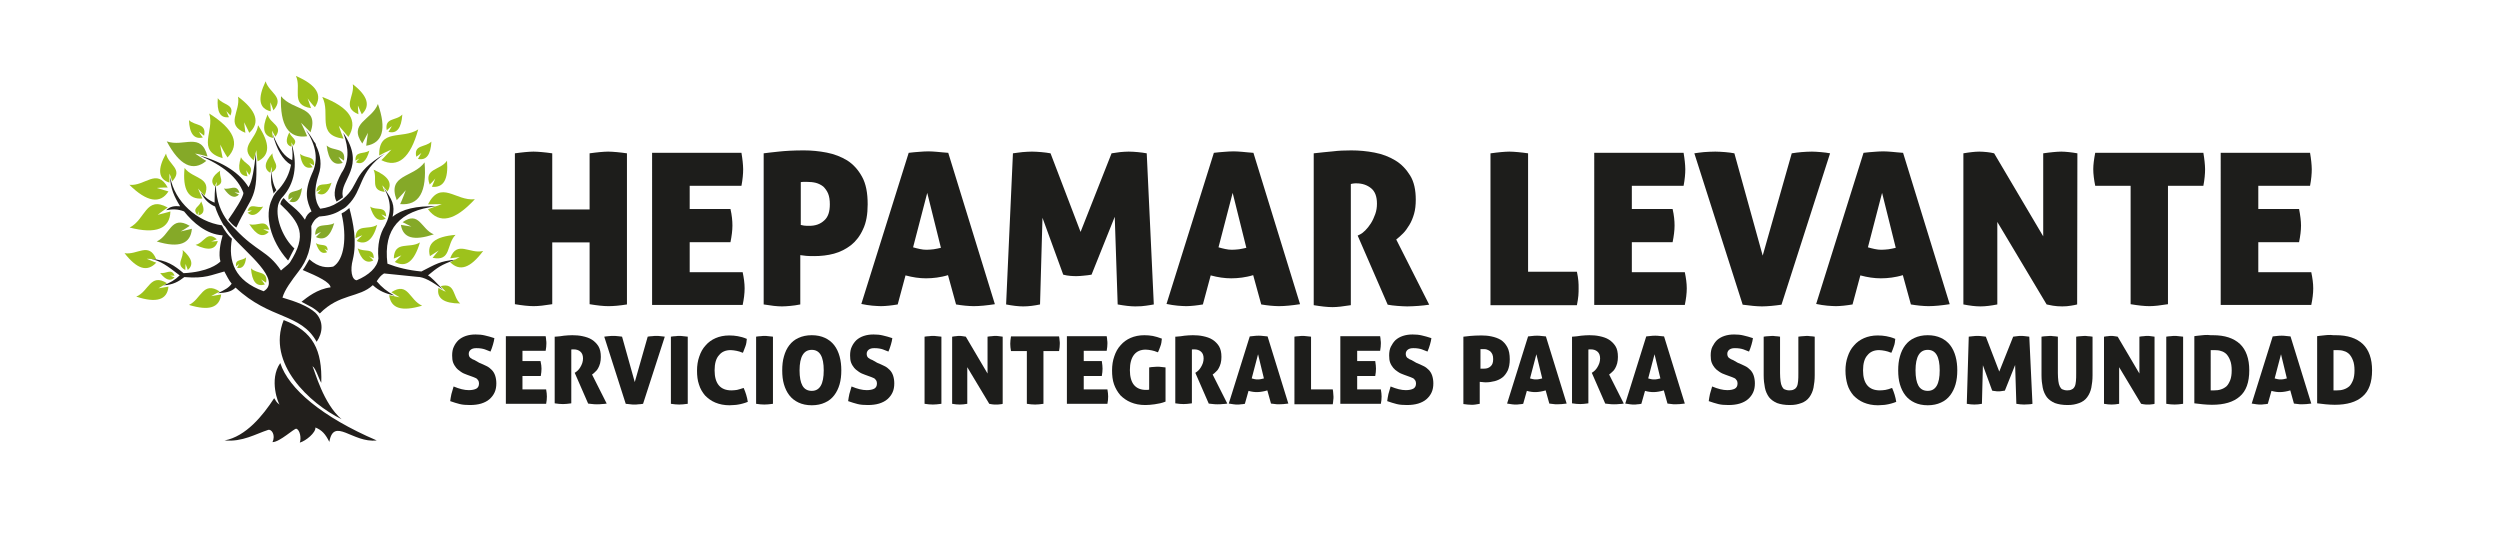 <?xml version="1.0" encoding="utf-8"?>
<!-- Generator: $$$/GeneralStr/196=Adobe Illustrator 27.6.0, SVG Export Plug-In . SVG Version: 6.00 Build 0)  -->
<svg version="1.0" id="Capa_1" xmlns="http://www.w3.org/2000/svg" xmlns:xlink="http://www.w3.org/1999/xlink" x="0px" y="0px"
	 viewBox="0 0 1024 219" enable-background="new 0 0 1024 219" xml:space="preserve">
<g>
	<g>
		<path fill-rule="evenodd" clip-rule="evenodd" fill="#221F1C" d="M154.3,180.4c-22.4-9.6-36.1-21.2-39.5-31.7
			c-4.8,6.8-0.7,16.9-0.2,17.1c-1.6-1.1-1.6-1.8-2.3-2.7c-4.6,7.1-11.6,15.7-20.3,17.3c7.3,0.7,12.8-2.7,17.8-4.3
			c1.4-0.5,3.2,2.1,1.8,5c3,0,8.9-5.7,9.8-5.5c1.4,0.5,2.1,3.7,1.4,5.7c2.5-0.7,6.6-4.1,6.4-6.2c2.7,1.1,4.1,2.7,5.7,5.9
			C136.7,170.6,144.5,181.6,154.3,180.4L154.3,180.4z M140.4,80.4c-1.4-6.8,9.8-11.9,0.2-26c2.5,6.6,2.3,12.1-0.7,16.4
			c-2.7,5-3.6,8.9-2.1,11.6v0.2c0.9-0.5,1.8-1.1,2.7-1.8C140.4,80.7,140.4,80.4,140.4,80.4L140.4,80.4z M96.8,93.2
			c6.4-13.7,9.1-11.4,8-30.4c-0.7,6.4-1.4,11.2-3,13.9c-3.4-5.7-10.3-10.3-20.1-13c9.8,4.1,15.7,9.1,18,15.3c0,1.8-3.6,7.3-6.2,11
			C94.5,91.2,95.4,92.3,96.8,93.2L96.8,93.2z M129.7,140L129.7,140c2.5-3.6,3-8.4-0.5-11.9c-3-2.7-8-4.6-13.5-6.2
			c0.9-3.2,3.6-6.8,6.8-11c3-3.9,5.5-9.4,5-18.3c0.7-1.8,1.6-3,3.2-3.9c3.2-0.2,6.2-0.9,8.7-2.5c0.9-0.5,2.1-1.1,3-2.1
			c6.6-6.4,4.1-13.5,15.3-21.2c-14.1,8.4-10,12.6-17.1,18.5c-0.7,0.7-1.6,1.1-2.3,1.6c-2.1,1.4-4.3,2.1-7.1,2.5
			c-2.5-3.2-2.7-7.8-0.7-13.9c1.4-3.9,0.9-8-1.1-12.1c0-0.5-0.2-0.9-0.7-1.4c-0.9-1.6-2.1-3.4-3.4-5c4.3,6.6,5.2,12.5,2.5,18
			c-3.4,7.8-2.1,11.2-0.2,15.5c-1.1,0.5-2.1,1.6-2.7,3.4c-3.2-4.8-5.9-5.5-8.7-8.9c-0.5,0.5-1.1,1.1-1.4,2.5
			c8.2,7.8,11.2,12.6,3.9,24c-0.7,0.9-2.7,2.3-3.6,3.2c-5.5-8.2-9.8-7.5-18.7-16.9c-1.1-1.1-2.3-2.3-3.2-3.4
			c-2.5-3.4-4.6-7.8-4.8-14.8c-0.5,1.6-0.5,5.5-0.5,7.3c-2.3-0.9-4.1-2.3-5.7-4.3c1.6,3.2,3.4,4.8,5.9,5.9c0.7,2.3,1.8,4.6,3.2,7.1
			c0.2,0.5,0.7,0.9,0.9,1.1c0.9,1.4,1.8,2.7,3,4.1c5.3,6.4,20.5,17.8,12.8,22.4c-11.9-4.3-14.6-12.3-13-21.5c-1.6-1.4-3-3.4-4.1-5.5
			c-10-1.4-19.4-9.6-21.2-19.9c0,4.6,1.8,8.4,4.1,12.1c-2.3-0.2-4.1,0-5.7,1.6c2.5-0.5,4.8-0.5,7.3,0.5c3.7,4.6,9.1,9.4,15.8,9.8
			c-0.9,3-1.8,7.8-0.9,10.7c-1.1,1.1-5.2,4.3-15.1,4.8c-3.9-3.2-6.6-5.3-13.5-5.9c4.1,0.9,6.6,2.7,11.9,6.8
			c-1.8,1.8-4.1,3.2-6.8,4.1c4.1-0.2,6.4-1.6,8.7-3.4c8.7,0.7,11-0.9,16.4-2.3c0.9,1.6,1.8,3.6,3,5c-1.1,1.6-2.7,2.5-5.7,3.9
			c3.2-0.2,5.5-0.5,7.3-2.3C110.7,131.1,123.1,128.1,129.7,140L129.7,140z M124,110.6c6.4,2.7,11.2,5,11.4,7.1
			c-5.5,0.7-9.6,4.1-11.9,5.9c3.2,1.8,5,2.3,7.5,4.8c8-8.2,16.2-6.4,21.7-11.6c2.7,2.5,5.2,3.4,8.9,4.3c-3.2-1.8-5.2-3.4-7.3-5.9
			c1.1-1.6,1.6-2.3,3-3.2l13.7,1.4c2.5,0,5.9,1.8,10.5,5.3c-3-3.2-5-5.3-6.2-5.9c3.9-3.2,5.2-4.3,11.2-6.4c-6.2,0.5-8,1.8-13.9,4.8
			c-5.3-0.5-9.8-1.6-13.9-3.2c-1.8-14.4,5.2-21.7,19.9-23.5c-8-0.2-13.9,1.1-17.8,4.3c1.1-4.8-0.2-7.1-3.6-11.9
			c3.2,5.5,3.2,10.3,0.5,15.5l0,0c-2.1,3.4-3.2,7.8-2.7,13.5c-0.5,3.7-3.9,6.8-8.9,8.9c-2.1-0.2-2.7-4.3-1.6-8.4
			c1.8-7.5,0.2-15.1-1.4-21.2c-0.9,0.7-1.8,1.6-3,2.1l-0.2,0.2c2.3,9.8,1.1,18.9-3.4,21.7c-2.5,0.5-5.9,0.5-9.8-3
			C125.8,107.6,125.1,109.2,124,110.6L124,110.6z M120.5,101.7c-4.1-3.7-7.8-11.6-6.6-17.6c0.2-0.9,0.9-2.5,1.8-3.4l0,0l0.2-0.2
			c4.6-5.2,6.2-12.6,3.6-21.5c0.2,2.7,0.5,3.9,0.2,6.6c-3-1.4-5.2-3.9-8-10.7c1.6,6.2,4.1,10.7,7.5,12.6c-0.7,3.6-2.1,6.6-4.8,9.8
			c-1.4,1.4-2.3,2.5-3,4.3c-3.2,6.6-0.7,16.9,6.4,24.9c0,0,0,0,0.2,0.2c0.5-0.7,0.7-1.4,1.1-2.1l0,0c0.5-0.9,0.9-1.8,1.4-2.7
			C120.8,101.7,120.5,101.7,120.5,101.7L120.5,101.7z M111.2,69.7c-0.5,6.2,0.2,6.4,0.9,9.6c0.2-0.5,0.7-0.9,1.1-1.4
			C112.6,76.8,111.4,74.7,111.2,69.7L111.2,69.7z M116.2,131.1c-7.1,17.8,10.7,34.2,23.7,40.6c-7.5-6.4-10.9-19.6-11.9-21.7
			c1.4,0.9,2.5,5,3.6,6.8C132,143.4,128.3,135.7,116.2,131.1L116.2,131.1z"/>
		<path fill-rule="evenodd" clip-rule="evenodd" fill="#9DC21C" d="M76,108.1c0.7,1.6,0.9,2.5,0.9,2.5c2.5-2.1,1.8-4.8-2.1-8.2
			c0.7,3.4-3.2,5.9,1.1,8.2C76,109,76,108.1,76,108.1L76,108.1z"/>
		<path fill-rule="evenodd" clip-rule="evenodd" fill="#9DC21C" d="M69.7,112.9c1.1,0.5,1.8,0.7,1.8,0.7c-1.6,1.8-3.7,1.1-5.9-1.8
			c2.5,0.5,4.6-2.1,5.9,1.1C70.3,112.9,69.7,112.9,69.7,112.9L69.7,112.9z"/>
		<path fill-rule="evenodd" clip-rule="evenodd" fill="#9DC21C" d="M163.7,121.8c-3-0.7-4.3-0.9-4.3-0.9c0.7,5.5,5.2,6.8,13.5,4.3
			c-5.3-2.3-5.7-10-12.6-5.5C162.5,121.1,163.7,121.8,163.7,121.8L163.7,121.8z"/>
		<path fill-rule="evenodd" clip-rule="evenodd" fill="#9DC21C" d="M182.6,119.5c-2.1-0.9-3-1.6-3-1.6c-0.9,4.3,2.3,6.4,8.9,6.4
			c-3.2-2.7-1.8-8.7-8-7.1C181.9,118.8,182.6,119.5,182.6,119.5L182.6,119.5z"/>
		<path fill-rule="evenodd" clip-rule="evenodd" fill="#9DC21C" d="M188.3,105.3c-2.5,1.4-3.9,2.1-3.9,2.1c3.9,3.9,8.2,2.5,13.5-4.6
			c-5.5,1.4-10.7-4.6-13.5,3C187,105.5,188.3,105.3,188.3,105.3L188.3,105.3z"/>
		<path fill-rule="evenodd" clip-rule="evenodd" fill="#9DC21C" d="M181,83.6c-3.9,1.4-5.7,2.1-5.7,2.1c4.6,6.2,11,4.8,19.2-4.1
			c-7.8,0.9-13.9-8.2-19.2,2.1C179.2,83.6,181,83.6,181,83.6L181,83.6z"/>
		<path fill-rule="evenodd" clip-rule="evenodd" fill="#9DC21C" d="M160.3,61.3c-2.7,3-4.1,4.3-4.1,4.3c6.8,3.4,11.9-0.9,15.1-12.6
			c-6.6,4.3-16.2-0.7-16,10.7C158.4,62,160.3,61.3,160.3,61.3L160.3,61.3z"/>
		<path fill-rule="evenodd" clip-rule="evenodd" fill="#9DC21C" d="M138.8,51.5c2.5,3,3.9,4.6,3.9,4.6c4.1-6.6,0.5-12.1-10.7-16.4
			c3.6,6.8-2.7,15.7,8.7,17.1C139.3,53.3,138.8,51.5,138.8,51.5L138.8,51.5z"/>
		<path fill-rule="evenodd" clip-rule="evenodd" fill="#85A928" d="M123.3,50.3c1.8,3.6,2.5,5.5,2.5,5.5
			c-7.5,1.1-11.2-4.3-10.7-16.4c5,6.2,15.8,3.9,12.1,14.8C124.7,51.7,123.3,50.3,123.3,50.3L123.3,50.3z"/>
		<path fill-rule="evenodd" clip-rule="evenodd" fill="#85A928" d="M79.9,62.9c3,2.1,4.6,3,4.6,3c-5.5,4.6-11,1.8-16.2-8
			c6.9,2.5,14.1-4.1,16.7,6.2C81.5,63.1,79.9,62.9,79.9,62.9L79.9,62.9z"/>
		<path fill-rule="evenodd" clip-rule="evenodd" fill="#9DC21C" d="M64.6,88c3.7-0.9,5.2-1.4,5.2-1.4c-0.2,7.1-5.9,9.4-16.7,6.6
			C59.6,90,59.6,80,68.7,85C66,86.8,64.6,88,64.6,88L64.6,88z"/>
		<path fill-rule="evenodd" clip-rule="evenodd" fill="#9DC21C" d="M105,61.5c0.2,3,0.5,4.6,0.5,4.6c5.2-2.5,5.2-7.3,0.2-14.8
			c-0.7,5.9-8.2,8.9-1.8,14.4C104.6,62.9,105,61.5,105,61.5L105,61.5z"/>
		<path fill-rule="evenodd" clip-rule="evenodd" fill="#9DC21C" d="M156.6,75.9c1.4,1.6,2.1,2.5,2.1,2.5c2.3-3.4,0.2-6.4-5.7-8.9
			c1.8,3.7-1.6,8.4,4.6,9.1C156.8,76.8,156.6,75.9,156.6,75.9L156.6,75.9z"/>
		<path fill-rule="evenodd" clip-rule="evenodd" fill="#9DC21C" d="M111.4,53.5c0.2,2.1,0.5,3,0.5,3c-3.9-0.7-4.8-3.9-2.3-9.6
			c1.1,3.9,6.6,4.6,3.2,9.1C111.9,54.4,111.4,53.5,111.4,53.5L111.4,53.5z"/>
		<path fill-rule="evenodd" clip-rule="evenodd" fill="#9DC21C" d="M111.2,68.3c-0.2,1.6-0.5,2.5-0.5,2.5c-2.7-1.6-2.5-4.3,0.9-8
			c-0.2,3.2,3.7,5.2-0.2,7.8C111.4,69.3,111.2,68.3,111.2,68.3L111.2,68.3z"/>
		<path fill-rule="evenodd" clip-rule="evenodd" fill="#9DC21C" d="M147.2,64.9c-0.9,0.9-1.4,1.6-1.4,1.6c2.5,1.1,4.3-0.5,5.5-4.8
			c-2.5,1.6-5.9,0-5.7,4.1C146.8,65.1,147.2,64.9,147.2,64.9L147.2,64.9z"/>
		<path fill-rule="evenodd" clip-rule="evenodd" fill="#9DC21C" d="M146.6,43.2c0.9,2.3,1.6,3.6,1.6,3.6c3.6-3.4,2.5-7.5-3.7-12.3
			c0.9,5-4.6,9.4,2.3,12.3C146.6,44.4,146.6,43.2,146.6,43.2L146.6,43.2z"/>
		<path fill-rule="evenodd" clip-rule="evenodd" fill="#85A928" d="M166.2,77.9c-1.4,3.9-2.3,5.7-2.3,5.7c7.8,0.7,11-5,10-17.1
			c-4.6,6.4-15.5,4.8-11.4,15.5C165.1,79.3,166.2,77.9,166.2,77.9L166.2,77.9z"/>
		<path fill-rule="evenodd" clip-rule="evenodd" fill="#9DC21C" d="M178.3,73.1c-0.9,2.3-1.4,3.4-1.4,3.4c4.8,0.5,6.8-3,6.2-10.7
			c-2.7,4.1-9.6,3-7.1,9.8C177.6,74.1,178.3,73.1,178.3,73.1L178.3,73.1z"/>
		<path fill-rule="evenodd" clip-rule="evenodd" fill="#9DC21C" d="M172.6,62.6c-0.9,1.6-1.4,2.5-1.4,2.5c3.4,0.7,5.2-1.6,5.5-7.1
			c-2.5,2.5-7.3,1.1-6.2,6.2C171.9,63.3,172.6,62.6,172.6,62.6L172.6,62.6z"/>
		<path fill-rule="evenodd" clip-rule="evenodd" fill="#9DC21C" d="M160.5,51.7c-0.9,1.6-1.4,2.3-1.4,2.3c3.4,0.9,5.3-1.4,5.7-7.1
			c-2.5,2.7-7.3,1.1-6.4,6.4C159.8,52.1,160.5,51.7,160.5,51.7L160.5,51.7z"/>
		<path fill-rule="evenodd" clip-rule="evenodd" fill="#9DC21C" d="M164.4,104.6c-1.8,1.8-2.7,2.7-2.7,2.7c4.6,2.5,8-0.2,10.3-8
			c-4.3,2.7-10.5-0.9-10.7,6.6C163.2,105.1,164.4,104.6,164.4,104.6L164.4,104.6z"/>
		<path fill-rule="evenodd" clip-rule="evenodd" fill="#9DC21C" d="M126,40.3c1.8,2.5,3,3.6,3,3.6c3.2-5,0.7-9.1-7.8-12.8
			c2.5,5.2-2.5,11.9,6.2,13.2C126.5,41.6,126,40.3,126,40.3L126,40.3z"/>
		<path fill-rule="evenodd" clip-rule="evenodd" fill="#85A928" d="M138.6,64.2c1.1,1.8,1.8,2.5,1.8,2.5c-3.6,1.4-5.9-1.1-6.6-7.1
			c2.7,2.5,8,0.5,7.1,6.2C139.5,64.9,138.6,64.2,138.6,64.2L138.6,64.2z"/>
		<path fill-rule="evenodd" clip-rule="evenodd" fill="#9DC21C" d="M151.1,104.9c1.4,1.1,1.8,1.8,1.8,1.8c-2.7,1.4-5-0.2-6.4-5
			c2.7,1.8,6.6-0.5,6.6,4.1C151.8,105.3,151.1,104.9,151.1,104.9L151.1,104.9z"/>
		<path fill-rule="evenodd" clip-rule="evenodd" fill="#9DC21C" d="M156.2,87.8c1.1,1.1,1.8,1.8,1.8,1.8c-3,1.4-5-0.2-6.4-5
			c2.5,1.8,6.4-0.5,6.6,4.1C156.8,88,156.2,87.8,156.2,87.8L156.2,87.8z"/>
		<path fill-rule="evenodd" clip-rule="evenodd" fill="#9DC21C" d="M148.4,96.4c-1.6,1.4-2.3,2.3-2.3,2.3c3.6,1.8,6.6-0.2,8.4-6.6
			c-3.7,2.3-8.7-0.7-8.9,5.5C147.5,96.6,148.4,96.4,148.4,96.4L148.4,96.4z"/>
		<path fill-rule="evenodd" clip-rule="evenodd" fill="#9DC21C" d="M179.7,102.6c-2.5,1.6-3.6,2.3-3.6,2.3c-1.4-5.2,2.1-8,10.5-8.7
			c-3.9,3.9-1.6,11-9.4,9.4C178.7,103.7,179.7,102.6,179.7,102.6L179.7,102.6z"/>
		<path fill-rule="evenodd" clip-rule="evenodd" fill="#9DC21C" d="M90.2,59.2c1.8,3.7,3,5.3,3,5.3c5.3-5.5,2.7-11.6-7.5-18
			c2.3,7.3-5.5,15.1,5.5,18.3C90.4,61,90.2,59.2,90.2,59.2L90.2,59.2z"/>
		<path fill-rule="evenodd" clip-rule="evenodd" fill="#9DC21C" d="M69.4,71.1c0,2.3,0,3.7,0,3.7c-4.6-1.4-5-5.5-1.4-11.9
			c0.9,4.6,7.3,6.4,2.5,11.4C69.9,72,69.4,71.1,69.4,71.1L69.4,71.1z"/>
		<path fill-rule="evenodd" clip-rule="evenodd" fill="#9DC21C" d="M81.1,77.2c1.1,2.7,1.8,4.1,1.8,4.1c-5.7,0.5-8.2-3.6-7.3-12.5
			c3.4,4.6,11.4,3.6,8.2,11.4C82,78.2,81.1,77.2,81.1,77.2L81.1,77.2z"/>
		<path fill-rule="evenodd" clip-rule="evenodd" fill="#9DC21C" d="M88.8,74.5c-0.5,1.1-0.9,1.8-0.9,1.8c-1.8-1.8-1.1-4.1,2.3-6.4
			c-0.7,2.5,2.3,5-1.6,6.4C88.8,75,88.8,74.5,88.8,74.5L88.8,74.5z"/>
		<path fill-rule="evenodd" clip-rule="evenodd" fill="#9DC21C" d="M100,50.1c1.4,2.7,2.1,4.3,2.1,4.3c4.6-4.1,3-9.1-4.6-14.8
			c1.1,6.2-5.5,11.4,3,14.8C100.2,51.5,100,50.1,100,50.1L100,50.1z"/>
		<path fill-rule="evenodd" clip-rule="evenodd" fill="#9DC21C" d="M110.7,41.9c0.2,2.5,0.2,3.7,0.2,3.7c-4.8-1.1-5.5-5.2-2.1-12.3
			c1.4,4.8,8,6.4,3.2,11.9C111.2,42.8,110.7,41.9,110.7,41.9L110.7,41.9z"/>
		<path fill-rule="evenodd" clip-rule="evenodd" fill="#85A928" d="M74,94.8c3.2-0.7,4.6-1.1,4.6-1.1c-0.5,6.2-5.3,8-14.4,5.2
			c5.5-2.5,5.7-11,13.5-6.4C75.4,94.1,74,94.8,74,94.8L74,94.8z"/>
		<path fill-rule="evenodd" clip-rule="evenodd" fill="#9DC21C" d="M64.2,77c3.2,0.9,4.8,1.4,4.8,1.4c-3.4,5.3-8.9,4.3-16-2.7
			c6.4,0.7,11.2-7.1,15.7,1.1C65.8,76.8,64.2,77,64.2,77L64.2,77z"/>
		<path fill-rule="evenodd" clip-rule="evenodd" fill="#9DC21C" d="M81.5,54c0.9,1.6,1.6,2.3,1.6,2.3c-3.6,0.9-5.5-1.6-5.7-7.1
			c2.5,2.5,7.3,1.1,6.2,6.4C82.2,54.4,81.5,54,81.5,54L81.5,54z"/>
		<path fill-rule="evenodd" clip-rule="evenodd" fill="#9DC21C" d="M86.5,98.9c1.8,0,2.7-0.2,2.7-0.2c-0.9,3.6-3.9,4.1-9.1,1.6
			c3.7-0.9,4.6-5.9,8.7-2.3C87.2,98.7,86.5,98.9,86.5,98.9L86.5,98.9z"/>
		<path fill-rule="evenodd" clip-rule="evenodd" fill="#9DC21C" d="M81.5,86.4c-0.2,1.4-0.2,1.8-0.2,1.8c2.3-0.5,2.7-2.3,1.1-5.7
			c-0.7,2.3-3.9,2.7-1.6,5.5C81.3,87.1,81.5,86.4,81.5,86.4L81.5,86.4z"/>
		<path fill-rule="evenodd" clip-rule="evenodd" fill="#9DC21C" d="M107.8,93.9c1.6,0.7,2.3,1.1,2.3,1.1c-2.5,2.5-5,1.4-8-3.2
			c3.4,1.1,6.6-2.5,8.2,2.3C108.7,93.9,107.8,93.9,107.8,93.9L107.8,93.9z"/>
		<path fill-rule="evenodd" clip-rule="evenodd" fill="#9DC21C" d="M103.2,86.2c-1.1,0.7-1.8,0.9-1.8,0.9c1.8,1.8,4.1,1.1,6.4-2.5
			c-2.7,0.9-5.2-1.8-6.4,1.8C102.5,86.2,103.2,86.2,103.2,86.2L103.2,86.2z"/>
		<path fill-rule="evenodd" clip-rule="evenodd" fill="#85A928" d="M96.1,78.8c1.4,0.7,1.8,0.9,1.8,0.9c-1.8,1.8-3.9,0.9-6.2-2.5
			c2.5,0.7,5.2-2.1,6.4,1.8C96.8,78.8,96.1,78.8,96.1,78.8L96.1,78.8z"/>
		<path fill-rule="evenodd" clip-rule="evenodd" fill="#9DC21C" d="M92.7,45.5c0.7,1.8,1.1,2.5,1.1,2.5c-3.7,0.5-5-2.3-4.6-7.8
			c2.1,3,7.1,2.3,5.2,7.1C93.4,46.2,92.7,45.5,92.7,45.5L92.7,45.5z"/>
		<path fill-rule="evenodd" clip-rule="evenodd" fill="#9DC21C" d="M126.7,66.7c0.9,1.1,1.4,1.8,1.4,1.8c-3,0.9-4.6-0.9-5.2-5.5
			c2.3,2.1,6.2,0.5,5.7,4.8C127.4,67.2,126.7,66.7,126.7,66.7L126.7,66.7z"/>
		<path fill-rule="evenodd" clip-rule="evenodd" fill="#85A928" d="M119.9,80.7c-0.9,1.4-1.4,1.8-1.4,1.8c3,1.1,4.6-0.9,5.2-5.5
			c-2.3,2.1-6.2,0.5-5.5,4.8C119.4,81.1,119.9,80.7,119.9,80.7L119.9,80.7z"/>
		<path fill-rule="evenodd" clip-rule="evenodd" fill="#85A928" d="M131.5,95c-1.4,1.4-2.1,2.1-2.1,2.1c3.4,1.6,5.9-0.2,7.5-5.7
			c-3.2,1.8-7.8-0.7-7.8,4.8C130.8,95.3,131.5,95,131.5,95L131.5,95z"/>
		<path fill-rule="evenodd" clip-rule="evenodd" fill="#9DC21C" d="M132.9,101.9c0.7,0.9,1.1,1.4,1.1,1.4c-2.1,0.9-3.4-0.2-4.6-3.7
			c2.1,1.4,4.8-0.2,4.8,3C133.3,102.1,132.9,101.9,132.9,101.9L132.9,101.9z"/>
		<path fill-rule="evenodd" clip-rule="evenodd" fill="#9DC21C" d="M100.9,69.7c0.2,1.8,0.5,2.5,0.5,2.5c-3.2-0.2-4.3-2.7-2.7-7.8
			c1.4,3,5.9,3.2,3.4,7.3C101.2,70.4,100.9,69.7,100.9,69.7L100.9,69.7z"/>
		<path fill-rule="evenodd" clip-rule="evenodd" fill="#9DC21C" d="M131.5,77.5c-0.9,1.1-1.6,1.6-1.6,1.6c2.5,1.4,4.6,0,5.9-4.3
			c-2.5,1.6-5.9-0.7-6.2,3.7C131,77.9,131.5,77.5,131.5,77.5L131.5,77.5z"/>
		<path fill-rule="evenodd" clip-rule="evenodd" fill="#85A928" d="M150.7,54.4c-0.5,3.4-0.7,5.3-0.7,5.3c6.8-1.1,8.4-6.9,4.8-17.1
			c-2.5,6.6-12.3,7.8-6.4,16.2C150,55.8,150.7,54.4,150.7,54.4L150.7,54.4z"/>
		<path fill-rule="evenodd" clip-rule="evenodd" fill="#9DC21C" d="M119.4,58.3c0,1.1,0,1.8,0,1.8c-2.3-0.7-2.5-2.7-0.9-5.9
			c0.7,2.3,3.9,3,1.6,5.5C119.6,58.8,119.4,58.3,119.4,58.3L119.4,58.3z"/>
		<path fill-rule="evenodd" clip-rule="evenodd" fill="#85A928" d="M168.5,92.8c-3-0.5-4.3-0.7-4.3-0.7c0.9,5.5,5.3,6.6,13.5,3.9
			c-5.2-2.1-5.9-9.8-12.8-5C167.1,92.1,168.5,92.8,168.5,92.8L168.5,92.8z"/>
		<polygon fill-rule="evenodd" clip-rule="evenodd" fill="#9DC21C" points="157.5,92.3 157.5,92.3 157.5,92.3 		"/>
		<path fill-rule="evenodd" clip-rule="evenodd" fill="#9DC21C" d="M60.1,106c2.5,1.1,3.9,1.6,3.9,1.6c-3.7,3.9-7.8,2.7-13-3.9
			c5.2,0.9,10-4.8,13,2.5C61.4,106,60.1,106,60.1,106L60.1,106z"/>
		<path fill-rule="evenodd" clip-rule="evenodd" fill="#9DC21C" d="M64.9,118.1c2.7-0.5,4.1-0.7,4.1-0.7c-0.5,5.5-5,6.8-13.2,4.1
			c5.2-2.1,5.7-9.8,12.6-5.5C66,117.4,64.9,118.1,64.9,118.1L64.9,118.1z"/>
		<path fill-rule="evenodd" clip-rule="evenodd" fill="#9DC21C" d="M106.9,114.4c1.1,1.4,1.6,2.1,1.6,2.1c-3.4,1.1-5.3-1.1-5.7-6.6
			c2.5,2.5,7.1,0.9,6.2,5.9C107.5,114.9,106.9,114.4,106.9,114.4L106.9,114.4z"/>
		<path fill-rule="evenodd" clip-rule="evenodd" fill="#9DC21C" d="M98,108.1c-0.7,1.1-0.9,1.6-0.9,1.6c2.1,0.5,3.4-0.9,3.7-4.3
			c-1.6,1.6-4.6,0.5-4.1,3.7C97.5,108.5,98,108.1,98,108.1L98,108.1z"/>
		<path fill-rule="evenodd" clip-rule="evenodd" fill="#9DC21C" d="M86.5,121.3c2.7-0.5,4.1-0.7,4.1-0.7c-0.7,5.5-5,6.8-13.2,4.3
			c5-2.3,5.7-10,12.6-5.5C87.7,120.6,86.5,121.3,86.5,121.3L86.5,121.3z"/>
	</g>
	<g>
		<path fill="#1D1D1B" d="M249.2,125.4c-2.1,0-4.7-0.3-7.7-0.8V99.3h-15.3v25.3c-3.1,0.5-5.6,0.8-7.6,0.8c-2.1,0-4.7-0.3-7.7-0.8
			V62.8c1.6-0.2,3-0.4,4.2-0.5c1.3-0.1,2.4-0.2,3.4-0.2c1,0,2.2,0.1,3.5,0.2c1.3,0.1,2.7,0.3,4.2,0.5v23h15.3v-23
			c1.6-0.2,3-0.4,4.2-0.5c1.2-0.1,2.4-0.2,3.4-0.2c1,0,2.2,0.1,3.5,0.2c1.3,0.1,2.7,0.3,4.2,0.5v61.9
			C253.7,125.2,251.2,125.4,249.2,125.4z"/>
		<path fill="#1D1D1B" d="M300,92.4c0,2-0.3,4.3-0.8,6.8h-16.7v12.3h21.7c0.5,2.4,0.8,4.6,0.8,6.6c0,2.1-0.3,4.4-0.8,6.8h-37.1V62.6
			h36.6c0.2,1.3,0.4,2.5,0.5,3.6c0.1,1.1,0.2,2.1,0.2,3.1c0,1.9-0.2,4.2-0.7,6.8h-21.2v9.5h16.7C299.8,88.2,300,90.5,300,92.4z"/>
		<path fill="#1D1D1B" d="M312.8,62.8c1.3-0.2,3.4-0.4,6.1-0.7c2.7-0.3,6.2-0.5,10.4-0.5c3.1,0,6.2,0.3,9.3,0.9
			c3.1,0.6,5.9,1.7,8.4,3.2c2.5,1.6,4.5,3.8,6.1,6.7c1.6,2.9,2.3,6.6,2.3,11.3c0,4.1-0.6,7.5-1.9,10.2c-1.2,2.7-2.9,4.9-4.9,6.5
			c-2.1,1.6-4.4,2.8-7,3.5c-2.6,0.7-5.3,1-8.1,1c-1.1,0-2.2,0-3.3-0.1c-1.1-0.1-1.9-0.2-2.4-0.3v20.2c-1.5,0.3-2.9,0.5-4.1,0.6
			c-1.2,0.1-2.3,0.2-3.4,0.2c-2,0-4.5-0.3-7.5-0.8V62.8z M327.8,92.1c0.3,0.1,0.8,0.2,1.5,0.3c0.7,0.1,1.4,0.1,2.2,0.1
			c2.5,0,4.5-0.7,6.1-2.2c1.6-1.4,2.3-3.6,2.3-6.6c0-1.7-0.2-3.2-0.7-4.4c-0.5-1.2-1.2-2.1-2-2.9c-0.9-0.7-1.9-1.2-3-1.5
			c-1.2-0.3-2.4-0.4-3.6-0.4c-0.3,0-0.8,0-1.2,0c-0.5,0-0.9,0-1.4,0.1V92.1z"/>
		<path fill="#1D1D1B" d="M367.7,124.7c-1.3,0.2-2.5,0.4-3.6,0.5c-1.1,0.1-2.2,0.2-3.2,0.2c-1,0-2.2-0.1-3.6-0.2
			c-1.4-0.1-2.9-0.4-4.5-0.7l19.4-61.9c1.5-0.2,2.9-0.3,4.2-0.4c1.3-0.1,2.6-0.2,3.9-0.2c1.1,0,2.3,0.1,3.6,0.2
			c1.3,0.1,2.8,0.3,4.5,0.4l19.1,62c-3.3,0.5-6.2,0.8-8.7,0.8c-1.2,0-2.3-0.1-3.5-0.2c-1.2-0.1-2.4-0.3-3.7-0.5l-3.3-12
			c-1.6,0.5-3.2,0.8-4.6,1c-1.5,0.2-2.9,0.3-4.4,0.3c-1.3,0-2.7-0.1-4.1-0.3c-1.4-0.2-2.8-0.5-4.3-0.9L367.7,124.7z M379.8,79
			l-5.8,22.3c1,0.3,1.9,0.5,2.8,0.7c0.9,0.2,1.8,0.3,2.7,0.3c1,0,1.9-0.1,2.9-0.2c1-0.1,1.9-0.4,3-0.6L379.8,79z"/>
		<path fill="#1D1D1B" d="M414.9,62.8c1.2-0.2,2.5-0.3,3.9-0.5c1.4-0.1,2.7-0.2,3.9-0.2c1.2,0,2.4,0.1,3.8,0.2
			c1.4,0.1,2.6,0.3,3.8,0.5L442.6,95l12.7-32.2c1.2-0.2,2.3-0.3,3.5-0.5c1.2-0.1,2.4-0.2,3.5-0.2c1.2,0,2.5,0.1,3.7,0.2
			c1.3,0.1,2.5,0.3,3.7,0.5l2.9,61.9c-0.9,0.2-1.9,0.3-3.1,0.5c-1.1,0.2-2.6,0.3-4.5,0.3c-2,0-4.4-0.3-7.2-0.8l-1.2-35.9l-9.5,23.7
			c-1,0.2-2.1,0.3-3.1,0.4c-1,0.1-2,0.2-2.9,0.2c-0.9,0-1.8,0-2.7-0.1c-0.9-0.1-1.9-0.2-2.9-0.5l-8.5-23.3l-1,35.5
			c-2.4,0.5-4.7,0.8-6.9,0.8c-2,0-4.4-0.3-7-0.8L414.9,62.8z"/>
		<path fill="#1D1D1B" d="M492.7,124.7c-1.3,0.2-2.5,0.4-3.6,0.5c-1.1,0.1-2.2,0.2-3.2,0.2c-1,0-2.2-0.1-3.6-0.2
			c-1.4-0.1-2.9-0.4-4.5-0.7l19.4-61.9c1.5-0.2,2.9-0.3,4.2-0.4c1.3-0.1,2.6-0.2,3.9-0.2c1.1,0,2.3,0.1,3.6,0.2
			c1.3,0.1,2.8,0.3,4.5,0.4l19.1,62c-3.3,0.5-6.2,0.8-8.7,0.8c-1.2,0-2.3-0.1-3.5-0.2c-1.2-0.1-2.4-0.3-3.7-0.5l-3.3-12
			c-1.6,0.5-3.2,0.8-4.6,1c-1.5,0.2-2.9,0.3-4.4,0.3c-1.3,0-2.7-0.1-4.1-0.3c-1.4-0.2-2.8-0.5-4.3-0.9L492.7,124.7z M504.9,79
			l-5.8,22.3c1,0.3,1.9,0.5,2.8,0.7c0.9,0.2,1.8,0.3,2.7,0.3c1,0,1.9-0.1,2.9-0.2c1-0.1,1.9-0.4,3-0.6L504.9,79z"/>
		<path fill="#1D1D1B" d="M538.1,62.8c2.8-0.3,5.4-0.6,7.8-0.8c2.4-0.3,4.9-0.4,7.6-0.4c3.2,0,6.4,0.3,9.5,0.9
			c3.2,0.6,6,1.7,8.5,3.2c2.5,1.5,4.5,3.6,6.1,6.2s2.3,5.9,2.3,9.9c0,2.1-0.2,4.1-0.7,5.8c-0.5,1.7-1.1,3.2-1.9,4.5
			c-0.8,1.3-1.6,2.5-2.6,3.5c-1,1-1.9,1.8-2.8,2.5l13.5,26.7c-1.4,0.2-2.9,0.4-4.5,0.5c-1.6,0.1-3.1,0.2-4.5,0.2
			c-1.2,0-2.5-0.1-4-0.2c-1.5-0.1-2.9-0.3-4-0.5l-12.3-28.3l0.8-0.4c0.7-0.3,1.5-0.9,2.3-1.7c0.8-0.8,1.6-1.8,2.3-2.9
			c0.7-1.1,1.3-2.4,1.8-3.8c0.5-1.4,0.7-2.8,0.7-4.3c0-2.9-0.8-5-2.4-6.3c-1.6-1.3-3.6-2-6-2c-0.6,0-1.1,0-1.5,0.1
			c-0.4,0.1-0.7,0.1-0.8,0.2v49.6c-3.1,0.5-5.6,0.8-7.5,0.8c-2.1,0-4.7-0.3-7.7-0.8V62.8z"/>
		<path fill="#1D1D1B" d="M610.6,62.8c1.6-0.2,3-0.4,4.2-0.5c1.3-0.1,2.4-0.2,3.4-0.2c1,0,2.2,0.1,3.5,0.2c1.3,0.1,2.7,0.3,4.2,0.5
			v48.5h20c0.3,1.4,0.5,2.7,0.6,3.8c0.1,1.1,0.1,2,0.1,2.9c0,1,0,2-0.1,3.1c-0.1,1.1-0.3,2.4-0.6,3.9h-35.4V62.8z"/>
		<path fill="#1D1D1B" d="M685.9,92.4c0,2-0.3,4.3-0.8,6.8h-16.7v12.3h21.7c0.5,2.4,0.8,4.6,0.8,6.6c0,2.1-0.3,4.4-0.8,6.8h-37.1
			V62.6h36.6c0.2,1.3,0.4,2.5,0.5,3.6c0.1,1.1,0.2,2.1,0.2,3.1c0,1.9-0.2,4.2-0.7,6.8h-21.2v9.5h16.7
			C685.7,88.2,685.9,90.5,685.9,92.4z"/>
		<path fill="#1D1D1B" d="M722,104.7l11.9-41.9c1.3-0.2,2.7-0.4,4-0.5c1.4-0.1,2.8-0.2,4.3-0.2c1,0,2.2,0.1,3.6,0.2
			c1.4,0.1,2.7,0.3,3.8,0.5l-19.9,62c-1.5,0.2-2.9,0.4-4.2,0.5c-1.3,0.1-2.6,0.2-3.8,0.2c-1.2,0-2.3-0.1-3.6-0.2
			c-1.2-0.1-2.7-0.3-4.3-0.5l-19.8-62c1-0.2,2.3-0.3,3.9-0.5c1.6-0.1,3.2-0.2,4.7-0.2c1.2,0,2.5,0.1,4,0.2c1.4,0.1,2.7,0.3,3.8,0.5
			L722,104.7z"/>
		<path fill="#1D1D1B" d="M758.8,124.7c-1.3,0.2-2.5,0.4-3.6,0.5c-1.1,0.1-2.2,0.2-3.2,0.2s-2.2-0.1-3.6-0.2
			c-1.4-0.1-2.9-0.4-4.5-0.7l19.4-61.9c1.5-0.2,2.9-0.3,4.2-0.4c1.3-0.1,2.6-0.2,3.9-0.2c1.1,0,2.3,0.1,3.6,0.2
			c1.3,0.1,2.8,0.3,4.5,0.4l19.1,62c-3.3,0.5-6.2,0.8-8.7,0.8c-1.2,0-2.3-0.1-3.5-0.2c-1.2-0.1-2.4-0.3-3.7-0.5l-3.3-12
			c-1.6,0.5-3.2,0.8-4.6,1c-1.5,0.2-2.9,0.3-4.4,0.3c-1.3,0-2.7-0.1-4.1-0.3c-1.4-0.2-2.8-0.5-4.3-0.9L758.8,124.7z M770.9,79
			l-5.8,22.3c1,0.3,1.9,0.5,2.8,0.7c0.9,0.2,1.8,0.3,2.7,0.3c1,0,1.9-0.1,2.9-0.2c1-0.1,2-0.4,3-0.6L770.9,79z"/>
		<path fill="#1D1D1B" d="M804.2,62.8c1.3-0.2,2.4-0.4,3.5-0.5c1-0.1,2-0.2,3-0.2c1,0,2.1,0.1,3.2,0.2c1.1,0.1,2.1,0.3,2.9,0.5
			l20.1,34v-34c1.5-0.2,2.9-0.4,4.1-0.5c1.2-0.1,2.3-0.2,3.3-0.2c1,0,2,0.1,3.1,0.2c1.1,0.1,2.3,0.3,3.5,0.5l-0.1,61.9
			c-0.6,0.2-1.4,0.3-2.5,0.5c-1.1,0.2-2.3,0.3-3.6,0.3c-1.4,0-2.7-0.1-3.9-0.3c-1.2-0.2-2-0.4-2.5-0.5l-20.2-33.8v33.8
			c-2.5,0.5-4.9,0.8-6.9,0.8c-2.1,0-4.4-0.3-7-0.8V62.8z"/>
		<path fill="#1D1D1B" d="M872.7,76.1h-14.5c-0.5-2.5-0.8-4.8-0.8-6.8c0-1.9,0.3-4.1,0.8-6.7h44.3c0.2,1.3,0.4,2.5,0.5,3.6
			c0.1,1.1,0.2,2.1,0.2,3.1c0,1.9-0.2,4.2-0.7,6.8H888v48.5c-3.1,0.5-5.6,0.8-7.6,0.8c-2.1,0-4.7-0.3-7.7-0.8V76.1z"/>
		<path fill="#1D1D1B" d="M942.5,92.4c0,2-0.3,4.3-0.8,6.8H925v12.3h21.7c0.5,2.4,0.8,4.6,0.8,6.6c0,2.1-0.3,4.4-0.8,6.8h-37.1V62.6
			h36.6c0.2,1.3,0.4,2.5,0.5,3.6c0.1,1.1,0.2,2.1,0.2,3.1c0,1.9-0.2,4.2-0.7,6.8H925v9.5h16.7C942.2,88.2,942.5,90.5,942.5,92.4z"/>
	</g>
	<g>
		<path fill="#1D1D1B" d="M196.3,148.6c1.1,0.4,2,0.9,2.9,1.3c0.9,0.4,1.6,1,2.2,1.6c0.6,0.6,1.1,1.4,1.4,2.3c0.3,0.9,0.5,2,0.5,3.2
			c0,1.4-0.2,2.6-0.7,3.7c-0.5,1.1-1.2,2-2.1,2.8c-0.9,0.8-2.1,1.4-3.4,1.8c-1.3,0.4-2.9,0.6-4.6,0.6c-1.6,0-3-0.1-4.2-0.4
			c-1.2-0.3-2.5-0.7-3.9-1.2c0.1-0.9,0.3-1.9,0.5-2.9c0.3-1,0.6-2,0.9-3.1c2.4,1,4.4,1.5,6.2,1.5c1.3,0,2.3-0.2,3.1-0.6
			c0.7-0.4,1.1-1.1,1.1-2.1c0-0.4-0.1-0.8-0.2-1.1c-0.2-0.3-0.4-0.5-0.6-0.8c-0.3-0.2-0.5-0.4-0.9-0.5c-0.3-0.1-0.6-0.3-1-0.4
			l-2.2-0.8c-0.9-0.3-1.8-0.7-2.5-1.2s-1.4-1-1.9-1.6c-0.5-0.6-1-1.4-1.3-2.2c-0.3-0.8-0.4-1.8-0.4-2.9c0-1.4,0.2-2.6,0.7-3.6
			c0.5-1.1,1.1-1.9,1.9-2.7c0.8-0.7,1.8-1.3,3-1.7c1.2-0.4,2.5-0.6,4-0.6c1.3,0,2.6,0.1,3.8,0.4c1.2,0.3,2.5,0.6,3.9,1.1
			c-0.1,0.8-0.3,1.7-0.6,2.7s-0.6,1.9-1,2.8c-0.7-0.3-1.5-0.6-2.3-0.9c-0.9-0.3-2-0.5-3.4-0.5c-0.4,0-0.8,0-1.2,0.1s-0.7,0.2-1,0.4
			c-0.3,0.2-0.5,0.4-0.7,0.7c-0.2,0.3-0.3,0.7-0.3,1.1c0,0.7,0.2,1.3,0.7,1.7c0.5,0.4,1.1,0.7,1.7,0.9L196.3,148.6z"/>
		<path fill="#1D1D1B" d="M221.8,151c0,0.9-0.1,1.9-0.3,3H214v5.5h9.7c0.2,1.1,0.3,2.1,0.3,2.9c0,1-0.1,2-0.3,3h-16.5v-27.7h16.3
			c0.1,0.6,0.2,1.1,0.2,1.6c0.1,0.5,0.1,1,0.1,1.4c0,0.8-0.1,1.9-0.3,3H214v4.2h7.4C221.7,149.2,221.8,150.2,221.8,151z"/>
		<path fill="#1D1D1B" d="M227.5,137.9c1.3-0.1,2.4-0.2,3.5-0.4c1.1-0.1,2.2-0.2,3.4-0.2c1.4,0,2.8,0.1,4.2,0.4
			c1.4,0.3,2.7,0.7,3.8,1.4c1.1,0.7,2,1.6,2.7,2.7c0.7,1.2,1,2.6,1,4.4c0,0.9-0.1,1.8-0.3,2.6c-0.2,0.8-0.5,1.4-0.8,2
			c-0.3,0.6-0.7,1.1-1.2,1.5c-0.4,0.4-0.8,0.8-1.3,1.1l6,11.9c-0.6,0.1-1.3,0.2-2,0.2c-0.7,0.1-1.4,0.1-2,0.1c-0.5,0-1.1,0-1.8-0.1
			c-0.7-0.1-1.3-0.1-1.8-0.2l-5.5-12.6l0.3-0.2c0.3-0.2,0.6-0.4,1-0.8s0.7-0.8,1-1.3c0.3-0.5,0.6-1.1,0.8-1.7
			c0.2-0.6,0.3-1.3,0.3-1.9c0-1.3-0.4-2.2-1.1-2.8c-0.7-0.6-1.6-0.9-2.7-0.9c-0.3,0-0.5,0-0.7,0c-0.2,0-0.3,0.1-0.3,0.1v22
			c-1.4,0.2-2.5,0.3-3.4,0.3c-1,0-2.1-0.1-3.4-0.3V137.9z"/>
		<path fill="#1D1D1B" d="M260,156.5l5.3-18.6c0.6-0.1,1.2-0.2,1.8-0.2c0.6-0.1,1.2-0.1,1.9-0.1c0.4,0,1,0,1.6,0.1
			c0.6,0.1,1.2,0.1,1.7,0.2l-8.9,27.5c-0.7,0.1-1.3,0.2-1.9,0.2c-0.6,0.1-1.1,0.1-1.7,0.1c-0.5,0-1,0-1.6-0.1
			c-0.5-0.1-1.2-0.1-1.9-0.2l-8.8-27.5c0.4-0.1,1-0.1,1.7-0.2c0.7-0.1,1.4-0.1,2.1-0.1c0.5,0,1.1,0,1.8,0.1c0.6,0.1,1.2,0.1,1.7,0.2
			L260,156.5z"/>
		<path fill="#1D1D1B" d="M278.2,165.7c-1,0-2.1-0.1-3.4-0.3v-27.5c0.7-0.1,1.3-0.2,1.9-0.2c0.6-0.1,1.1-0.1,1.5-0.1
			c0.5,0,1,0,1.6,0.1c0.6,0.1,1.2,0.1,1.9,0.2v27.5C280.2,165.6,279.1,165.7,278.2,165.7z"/>
		<path fill="#1D1D1B" d="M292.7,151.7c0,5.4,2.3,8.2,6.9,8.2c0.8,0,1.6-0.1,2.3-0.2c0.7-0.2,1.6-0.4,2.7-0.8
			c0.8,1.8,1.4,3.7,1.7,5.7c-0.7,0.3-1.4,0.5-2.1,0.7c-0.6,0.2-1.3,0.3-1.8,0.4c-0.6,0.1-1.2,0.2-1.8,0.2c-0.6,0-1.2,0.1-1.8,0.1
			c-2.2,0-4.1-0.4-5.8-1.1c-1.7-0.7-3-1.7-4.2-2.9c-1.1-1.3-2-2.8-2.5-4.5c-0.6-1.7-0.8-3.6-0.8-5.7s0.3-4,0.9-5.7
			c0.6-1.8,1.4-3.3,2.6-4.6c1.1-1.3,2.5-2.3,4.1-3s3.5-1.1,5.6-1.1c1.2,0,2.4,0.1,3.5,0.3c1.1,0.2,2.3,0.5,3.7,1.1
			c-0.1,1.1-0.2,2.1-0.6,3.1s-0.7,1.9-1,2.6c-0.5-0.2-1-0.3-1.4-0.5c-0.4-0.1-0.8-0.2-1.2-0.3s-0.8-0.1-1.2-0.2
			c-0.4,0-0.8-0.1-1.2-0.1c-2.1,0-3.7,0.7-4.8,2.1C293.3,146.8,292.7,148.9,292.7,151.7z"/>
		<path fill="#1D1D1B" d="M313.1,165.7c-1,0-2.1-0.1-3.4-0.3v-27.5c0.7-0.1,1.3-0.2,1.9-0.2c0.6-0.1,1.1-0.1,1.5-0.1
			c0.5,0,1,0,1.6,0.1c0.6,0.1,1.2,0.1,1.9,0.2v27.5C315.1,165.6,314,165.7,313.1,165.7z"/>
		<path fill="#1D1D1B" d="M320.4,151.7c0-2.1,0.2-4,0.7-5.7c0.5-1.8,1.2-3.3,2.2-4.6c1-1.3,2.2-2.3,3.8-3c1.5-0.7,3.3-1.1,5.4-1.1
			c2.1,0,3.9,0.4,5.4,1.1c1.5,0.7,2.8,1.7,3.8,3c1,1.3,1.7,2.8,2.2,4.6c0.5,1.8,0.7,3.7,0.7,5.7c0,2.1-0.2,3.9-0.7,5.7
			c-0.5,1.7-1.2,3.2-2.2,4.5c-1,1.3-2.2,2.3-3.8,3c-1.5,0.7-3.3,1.1-5.4,1.1c-2.1,0-3.9-0.4-5.4-1.1c-1.5-0.7-2.8-1.7-3.8-3
			c-1-1.3-1.7-2.8-2.2-4.5C320.6,155.7,320.4,153.8,320.4,151.7z M337.4,151.7c0-5.6-1.6-8.4-4.9-8.4c-3.3,0-5,2.8-5,8.4
			c0,2.8,0.4,4.9,1.2,6.3c0.8,1.4,2.1,2.1,3.8,2.1C335.8,160.1,337.4,157.3,337.4,151.7z"/>
		<path fill="#1D1D1B" d="M359.3,148.6c1.1,0.4,2,0.9,2.9,1.3c0.9,0.4,1.6,1,2.2,1.6c0.6,0.6,1.1,1.4,1.4,2.3c0.3,0.9,0.5,2,0.5,3.2
			c0,1.4-0.2,2.6-0.7,3.7c-0.5,1.1-1.2,2-2.1,2.8c-0.9,0.8-2.1,1.4-3.4,1.8c-1.3,0.4-2.9,0.6-4.6,0.6c-1.6,0-3-0.1-4.2-0.4
			c-1.2-0.3-2.5-0.7-3.9-1.2c0.1-0.9,0.3-1.9,0.5-2.9c0.3-1,0.6-2,0.9-3.1c2.4,1,4.4,1.5,6.2,1.5c1.3,0,2.3-0.2,3.1-0.6
			c0.7-0.4,1.1-1.1,1.1-2.1c0-0.4-0.1-0.8-0.2-1.1c-0.2-0.3-0.4-0.5-0.6-0.8c-0.3-0.2-0.5-0.4-0.9-0.5c-0.3-0.1-0.6-0.3-1-0.4
			l-2.2-0.8c-0.9-0.3-1.8-0.7-2.5-1.2s-1.4-1-1.9-1.6c-0.5-0.6-1-1.4-1.3-2.2c-0.3-0.8-0.4-1.8-0.4-2.9c0-1.4,0.2-2.6,0.7-3.6
			c0.5-1.1,1.1-1.9,1.9-2.7c0.8-0.7,1.8-1.3,3-1.7c1.2-0.4,2.5-0.6,4-0.6c1.3,0,2.6,0.1,3.8,0.4c1.2,0.3,2.5,0.6,3.9,1.1
			c-0.1,0.8-0.3,1.7-0.6,2.7s-0.6,1.9-1,2.8c-0.7-0.3-1.5-0.6-2.3-0.9c-0.9-0.3-2-0.5-3.4-0.5c-0.4,0-0.8,0-1.2,0.1s-0.7,0.2-1,0.4
			c-0.3,0.2-0.5,0.4-0.7,0.7c-0.2,0.3-0.3,0.7-0.3,1.1c0,0.7,0.2,1.3,0.7,1.7c0.5,0.4,1.1,0.7,1.7,0.9L359.3,148.6z"/>
		<path fill="#1D1D1B" d="M382.1,165.7c-1,0-2.1-0.1-3.4-0.3v-27.5c0.7-0.1,1.3-0.2,1.9-0.2c0.6-0.1,1.1-0.1,1.5-0.1
			c0.5,0,1,0,1.6,0.1c0.6,0.1,1.2,0.1,1.9,0.2v27.5C384.1,165.6,383,165.7,382.1,165.7z"/>
		<path fill="#1D1D1B" d="M390.1,137.9c0.6-0.1,1.1-0.2,1.5-0.2c0.5-0.1,0.9-0.1,1.3-0.1c0.5,0,0.9,0,1.4,0.1
			c0.5,0.1,0.9,0.1,1.3,0.2l8.9,15.1v-15.1c0.7-0.1,1.3-0.2,1.8-0.2c0.5-0.1,1-0.1,1.5-0.1c0.4,0,0.9,0,1.4,0.1
			c0.5,0.1,1,0.1,1.5,0.2l0,27.5c-0.3,0.1-0.6,0.2-1.1,0.2c-0.5,0.1-1,0.1-1.6,0.1c-0.6,0-1.2,0-1.7-0.1c-0.5-0.1-0.9-0.2-1.1-0.2
			l-9-15v15c-1.1,0.2-2.2,0.3-3.1,0.3s-2-0.1-3.1-0.3V137.9z"/>
		<path fill="#1D1D1B" d="M420.5,143.8h-6.4c-0.2-1.1-0.3-2.1-0.3-3c0-0.8,0.1-1.8,0.3-3h19.7c0.1,0.6,0.2,1.1,0.2,1.6
			c0.1,0.5,0.1,1,0.1,1.4c0,0.8-0.1,1.9-0.3,3h-6.4v21.6c-1.4,0.2-2.5,0.3-3.4,0.3c-1,0-2.1-0.1-3.4-0.3V143.8z"/>
		<path fill="#1D1D1B" d="M451.6,151c0,0.9-0.1,1.9-0.3,3h-7.4v5.5h9.7c0.2,1.1,0.3,2.1,0.3,2.9c0,1-0.1,2-0.3,3H437v-27.7h16.3
			c0.1,0.6,0.2,1.1,0.2,1.6c0.1,0.5,0.1,1,0.1,1.4c0,0.8-0.1,1.9-0.3,3h-9.4v4.2h7.4C451.5,149.2,451.6,150.2,451.6,151z"/>
		<path fill="#1D1D1B" d="M470.7,150.5c0.7-0.1,1.3-0.2,1.8-0.2s1-0.1,1.5-0.1c0.4,0,1,0,1.6,0.1c0.6,0.1,1.2,0.1,1.8,0.2v14
			c-1.5,0.6-3,0.9-4.5,1.1c-1.5,0.2-2.7,0.3-3.8,0.3c-2.3,0-4.2-0.4-5.9-1.1c-1.7-0.7-3.1-1.7-4.3-2.9c-1.1-1.3-2-2.8-2.6-4.5
			c-0.6-1.7-0.8-3.6-0.8-5.7s0.3-4,0.9-5.7c0.6-1.8,1.4-3.3,2.6-4.6c1.1-1.3,2.5-2.3,4.1-3s3.5-1.1,5.6-1.1c1.2,0,2.4,0.1,3.5,0.3
			c1.1,0.2,2.3,0.6,3.7,1.1c-0.1,1.1-0.2,2.1-0.6,3.1c-0.3,1-0.7,1.8-1,2.5c-0.5-0.2-1-0.3-1.4-0.5c-0.4-0.1-0.8-0.2-1.2-0.3
			s-0.8-0.1-1.2-0.2c-0.4,0-0.8-0.1-1.2-0.1c-2.1,0-3.7,0.7-4.8,2.1c-1.1,1.4-1.7,3.5-1.7,6.3c0,2.7,0.6,4.8,1.7,6.1
			c1.1,1.3,2.7,2,4.9,2c0.5,0,0.9,0,1.3-0.1V150.5z"/>
		<path fill="#1D1D1B" d="M481.7,137.9c1.3-0.1,2.4-0.2,3.5-0.4c1.1-0.1,2.2-0.2,3.4-0.2c1.4,0,2.8,0.1,4.2,0.4
			c1.4,0.3,2.7,0.7,3.8,1.4c1.1,0.7,2,1.6,2.7,2.7c0.7,1.2,1,2.6,1,4.4c0,0.9-0.1,1.8-0.3,2.6c-0.2,0.8-0.5,1.4-0.8,2
			c-0.3,0.6-0.7,1.1-1.2,1.5c-0.4,0.4-0.8,0.8-1.3,1.1l6,11.9c-0.6,0.1-1.3,0.2-2,0.2c-0.7,0.1-1.4,0.1-2,0.1c-0.5,0-1.1,0-1.8-0.1
			c-0.7-0.1-1.3-0.1-1.8-0.2l-5.5-12.6l0.3-0.2c0.3-0.2,0.6-0.4,1-0.8s0.7-0.8,1-1.3c0.3-0.5,0.6-1.1,0.8-1.7
			c0.2-0.6,0.3-1.3,0.3-1.9c0-1.3-0.4-2.2-1.1-2.8c-0.7-0.6-1.6-0.9-2.7-0.9c-0.3,0-0.5,0-0.7,0c-0.2,0-0.3,0.1-0.3,0.1v22
			c-1.4,0.2-2.5,0.3-3.4,0.3c-1,0-2.1-0.1-3.4-0.3V137.9z"/>
		<path fill="#1D1D1B" d="M509.9,165.4c-0.6,0.1-1.1,0.2-1.6,0.2c-0.5,0.1-1,0.1-1.4,0.1c-0.5,0-1,0-1.6-0.1c-0.6-0.1-1.3-0.2-2-0.3
			l8.6-27.5c0.7-0.1,1.3-0.1,1.9-0.2c0.6-0.1,1.2-0.1,1.8-0.1c0.5,0,1,0,1.6,0.1c0.6,0.1,1.2,0.1,2,0.2l8.5,27.5
			c-1.5,0.2-2.7,0.3-3.9,0.3c-0.5,0-1,0-1.5-0.1c-0.5-0.1-1.1-0.1-1.7-0.2l-1.5-5.4c-0.7,0.2-1.4,0.4-2.1,0.5
			c-0.7,0.1-1.3,0.2-1.9,0.2c-0.6,0-1.2,0-1.8-0.1s-1.3-0.2-1.9-0.4L509.9,165.4z M515.3,145.1l-2.6,9.9c0.4,0.1,0.8,0.2,1.2,0.3
			c0.4,0.1,0.8,0.1,1.2,0.1c0.4,0,0.9,0,1.3-0.1s0.9-0.2,1.3-0.3L515.3,145.1z"/>
		<path fill="#1D1D1B" d="M530.1,137.9c0.7-0.1,1.3-0.2,1.9-0.2c0.6-0.1,1.1-0.1,1.5-0.1c0.5,0,1,0,1.6,0.1c0.6,0.1,1.2,0.1,1.9,0.2
			v21.6h8.9c0.1,0.6,0.2,1.2,0.2,1.7c0,0.5,0.1,0.9,0.1,1.3c0,0.4,0,0.9-0.1,1.4c0,0.5-0.1,1-0.2,1.7h-15.7V137.9z"/>
		<path fill="#1D1D1B" d="M563.6,151c0,0.9-0.1,1.9-0.3,3h-7.4v5.5h9.7c0.2,1.1,0.3,2.1,0.3,2.9c0,1-0.1,2-0.3,3H549v-27.7h16.3
			c0.1,0.6,0.2,1.1,0.2,1.6c0.1,0.5,0.1,1,0.1,1.4c0,0.8-0.1,1.9-0.3,3h-9.4v4.2h7.4C563.5,149.2,563.6,150.2,563.6,151z"/>
		<path fill="#1D1D1B" d="M580.1,148.6c1.1,0.4,2,0.9,2.9,1.3c0.9,0.4,1.6,1,2.2,1.6c0.6,0.6,1.1,1.4,1.4,2.3s0.5,2,0.5,3.2
			c0,1.4-0.2,2.6-0.7,3.7c-0.5,1.1-1.2,2-2.1,2.8c-0.9,0.8-2.1,1.4-3.4,1.8c-1.3,0.4-2.9,0.6-4.6,0.6c-1.6,0-3-0.1-4.2-0.4
			c-1.2-0.3-2.5-0.7-3.9-1.2c0.1-0.9,0.3-1.9,0.5-2.9c0.3-1,0.6-2,0.9-3.1c2.4,1,4.4,1.5,6.2,1.5c1.3,0,2.3-0.2,3.1-0.6
			c0.7-0.4,1.1-1.1,1.1-2.1c0-0.4-0.1-0.8-0.2-1.1c-0.2-0.3-0.4-0.5-0.6-0.8c-0.3-0.2-0.5-0.4-0.9-0.5c-0.3-0.1-0.6-0.3-1-0.4
			l-2.2-0.8c-0.9-0.3-1.8-0.7-2.5-1.2c-0.8-0.5-1.4-1-1.9-1.6c-0.5-0.6-1-1.4-1.3-2.2c-0.3-0.8-0.4-1.8-0.4-2.9
			c0-1.4,0.2-2.6,0.7-3.6s1.1-1.9,1.9-2.7c0.8-0.7,1.8-1.3,3-1.7s2.5-0.6,4-0.6c1.3,0,2.6,0.1,3.8,0.4c1.2,0.3,2.5,0.6,3.9,1.1
			c-0.1,0.8-0.3,1.7-0.6,2.7s-0.6,1.9-1,2.8c-0.7-0.3-1.5-0.6-2.3-0.9c-0.9-0.3-2-0.5-3.4-0.5c-0.4,0-0.8,0-1.2,0.1
			c-0.4,0.1-0.7,0.2-1,0.4s-0.5,0.4-0.7,0.7c-0.2,0.3-0.3,0.7-0.3,1.1c0,0.7,0.2,1.3,0.7,1.7c0.5,0.4,1.1,0.7,1.7,0.9L580.1,148.6z"
			/>
		<path fill="#1D1D1B" d="M599.5,137.9c0.6-0.1,1.5-0.2,2.7-0.3c1.2-0.1,2.8-0.2,4.6-0.2c1.4,0,2.7,0.1,4.1,0.4
			c1.4,0.3,2.6,0.7,3.8,1.4c1.1,0.7,2,1.7,2.7,3c0.7,1.3,1,3,1,5c0,1.8-0.3,3.3-0.8,4.5c-0.6,1.2-1.3,2.2-2.2,2.9
			c-0.9,0.7-2,1.2-3.1,1.5c-1.2,0.3-2.4,0.5-3.6,0.5c-0.5,0-1,0-1.5-0.1c-0.5,0-0.9-0.1-1.1-0.1v9c-0.7,0.1-1.3,0.2-1.8,0.3
			c-0.5,0.1-1,0.1-1.5,0.1c-0.9,0-2-0.1-3.4-0.3V137.9z M606.2,150.9c0.1,0.1,0.3,0.1,0.7,0.1c0.3,0,0.6,0,1,0c1.1,0,2-0.3,2.7-1
			c0.7-0.6,1-1.6,1-2.9c0-0.8-0.1-1.4-0.3-1.9c-0.2-0.5-0.5-0.9-0.9-1.3c-0.4-0.3-0.8-0.5-1.3-0.7s-1.1-0.2-1.6-0.2
			c-0.2,0-0.3,0-0.5,0c-0.2,0-0.4,0-0.6,0V150.9z"/>
		<path fill="#1D1D1B" d="M623.9,165.4c-0.6,0.1-1.1,0.2-1.6,0.2c-0.5,0.1-1,0.1-1.4,0.1s-1,0-1.6-0.1c-0.6-0.1-1.3-0.2-2-0.3
			l8.6-27.5c0.7-0.1,1.3-0.1,1.9-0.2c0.6-0.1,1.2-0.1,1.8-0.1c0.5,0,1,0,1.6,0.1c0.6,0.1,1.2,0.1,2,0.2l8.5,27.5
			c-1.5,0.2-2.7,0.3-3.9,0.3c-0.5,0-1,0-1.5-0.1c-0.5-0.1-1.1-0.1-1.7-0.2l-1.5-5.4c-0.7,0.2-1.4,0.4-2.1,0.5
			c-0.7,0.1-1.3,0.2-1.9,0.2c-0.6,0-1.2,0-1.8-0.1s-1.3-0.2-1.9-0.4L623.9,165.4z M629.3,145.1l-2.6,9.9c0.4,0.1,0.8,0.2,1.2,0.3
			c0.4,0.1,0.8,0.1,1.2,0.1c0.4,0,0.9,0,1.3-0.1s0.9-0.2,1.3-0.3L629.3,145.1z"/>
		<path fill="#1D1D1B" d="M644.1,137.9c1.3-0.1,2.4-0.2,3.5-0.4c1.1-0.1,2.2-0.2,3.4-0.2c1.4,0,2.8,0.1,4.2,0.4
			c1.4,0.3,2.7,0.7,3.8,1.4c1.1,0.7,2,1.6,2.7,2.7s1,2.6,1,4.4c0,0.9-0.1,1.8-0.3,2.6c-0.2,0.8-0.5,1.4-0.8,2
			c-0.3,0.6-0.7,1.1-1.2,1.5s-0.8,0.8-1.3,1.1l6,11.9c-0.6,0.1-1.3,0.2-2,0.2c-0.7,0.1-1.4,0.1-2,0.1c-0.5,0-1.1,0-1.8-0.1
			c-0.7-0.1-1.3-0.1-1.8-0.2l-5.5-12.6l0.3-0.2c0.3-0.2,0.6-0.4,1-0.8c0.4-0.4,0.7-0.8,1-1.3s0.6-1.1,0.8-1.7
			c0.2-0.6,0.3-1.3,0.3-1.9c0-1.3-0.4-2.2-1.1-2.8c-0.7-0.6-1.6-0.9-2.7-0.9c-0.3,0-0.5,0-0.7,0s-0.3,0.1-0.3,0.1v22
			c-1.4,0.2-2.5,0.3-3.3,0.3c-1,0-2.1-0.1-3.4-0.3V137.9z"/>
		<path fill="#1D1D1B" d="M672.3,165.4c-0.6,0.1-1.1,0.2-1.6,0.2c-0.5,0.1-1,0.1-1.4,0.1s-1,0-1.6-0.1c-0.6-0.1-1.3-0.2-2-0.3
			l8.6-27.5c0.7-0.1,1.3-0.1,1.9-0.2c0.6-0.1,1.2-0.1,1.8-0.1c0.5,0,1,0,1.6,0.1c0.6,0.1,1.2,0.1,2,0.2l8.5,27.5
			c-1.5,0.2-2.7,0.3-3.9,0.3c-0.5,0-1,0-1.5-0.1c-0.5-0.1-1.1-0.1-1.7-0.2l-1.5-5.4c-0.7,0.2-1.4,0.4-2.1,0.5
			c-0.7,0.1-1.3,0.2-1.9,0.2c-0.6,0-1.2,0-1.8-0.1s-1.3-0.2-1.9-0.4L672.3,165.4z M677.7,145.1l-2.6,9.9c0.4,0.1,0.8,0.2,1.2,0.3
			c0.4,0.1,0.8,0.1,1.2,0.1c0.4,0,0.9,0,1.3-0.1s0.9-0.2,1.3-0.3L677.7,145.1z"/>
		<path fill="#1D1D1B" d="M711.8,148.6c1.1,0.4,2,0.9,2.9,1.3c0.9,0.4,1.6,1,2.2,1.6c0.6,0.6,1.1,1.4,1.4,2.3s0.5,2,0.5,3.2
			c0,1.4-0.2,2.6-0.7,3.7c-0.5,1.1-1.2,2-2.1,2.8c-0.9,0.8-2.1,1.4-3.4,1.8c-1.3,0.4-2.9,0.6-4.6,0.6c-1.6,0-3-0.1-4.2-0.4
			c-1.2-0.3-2.5-0.7-3.9-1.2c0.1-0.9,0.3-1.9,0.5-2.9c0.3-1,0.6-2,0.9-3.1c2.4,1,4.4,1.5,6.2,1.5c1.3,0,2.3-0.2,3.1-0.6
			c0.7-0.4,1.1-1.1,1.1-2.1c0-0.4-0.1-0.8-0.2-1.1c-0.2-0.3-0.4-0.5-0.6-0.8c-0.3-0.2-0.5-0.4-0.9-0.5c-0.3-0.1-0.6-0.3-1-0.4
			l-2.2-0.8c-0.9-0.3-1.8-0.7-2.5-1.2c-0.8-0.5-1.4-1-1.9-1.6c-0.5-0.6-1-1.4-1.3-2.2c-0.3-0.8-0.4-1.8-0.4-2.9
			c0-1.4,0.2-2.6,0.7-3.6s1.1-1.9,1.9-2.7c0.8-0.7,1.8-1.3,3-1.7s2.5-0.6,4-0.6c1.3,0,2.6,0.1,3.8,0.4c1.2,0.3,2.5,0.6,3.9,1.1
			c-0.1,0.8-0.3,1.7-0.6,2.7s-0.6,1.9-1,2.8c-0.7-0.3-1.5-0.6-2.3-0.9c-0.9-0.3-2-0.5-3.4-0.5c-0.4,0-0.8,0-1.2,0.1
			c-0.4,0.1-0.7,0.2-1,0.4s-0.5,0.4-0.7,0.7c-0.2,0.3-0.3,0.7-0.3,1.1c0,0.7,0.2,1.3,0.7,1.7c0.5,0.4,1.1,0.7,1.7,0.9L711.8,148.6z"
			/>
		<path fill="#1D1D1B" d="M733.1,165.9c-2.1,0-3.8-0.3-5.2-0.8c-1.4-0.6-2.5-1.4-3.3-2.4c-0.8-1.1-1.4-2.4-1.7-3.9
			c-0.3-1.5-0.5-3.2-0.5-5.1v-15.8c0.7-0.1,1.4-0.2,1.9-0.2c0.5,0,1.1-0.1,1.5-0.1c0.4,0,0.9,0,1.4,0.1c0.5,0,1.2,0.1,1.9,0.2v14.9
			c0,1.3,0.1,2.4,0.2,3.3c0.1,0.9,0.3,1.6,0.6,2.2s0.6,1,1.1,1.2c0.5,0.2,1.1,0.4,1.9,0.4c0.8,0,1.4-0.1,1.9-0.4
			c0.5-0.2,0.9-0.6,1.2-1.2s0.4-1.3,0.5-2.2c0.1-0.9,0.1-2,0.1-3.3v-14.9c0.8-0.1,1.4-0.2,1.9-0.2c0.5,0,1-0.1,1.4-0.1
			c0.5,0,1,0,1.5,0.1c0.5,0,1.2,0.1,1.9,0.2v15.8c0,1.9-0.2,3.6-0.5,5.1c-0.3,1.5-0.9,2.8-1.7,3.9c-0.8,1.1-1.9,1.9-3.3,2.4
			S735.2,165.9,733.1,165.9z"/>
		<path fill="#1D1D1B" d="M763.1,151.7c0,5.4,2.3,8.2,6.9,8.2c0.8,0,1.6-0.1,2.3-0.2s1.6-0.4,2.7-0.8c0.8,1.8,1.4,3.7,1.7,5.7
			c-0.7,0.3-1.4,0.5-2.1,0.7c-0.6,0.2-1.3,0.3-1.8,0.4s-1.2,0.2-1.8,0.2c-0.6,0-1.2,0.1-1.8,0.1c-2.2,0-4.1-0.4-5.8-1.1
			c-1.7-0.7-3-1.7-4.2-2.9c-1.1-1.3-2-2.8-2.5-4.5s-0.8-3.6-0.8-5.7s0.3-4,0.9-5.7c0.6-1.8,1.4-3.3,2.6-4.6c1.1-1.3,2.5-2.3,4.1-3
			s3.5-1.1,5.6-1.1c1.2,0,2.4,0.1,3.5,0.3c1.1,0.2,2.3,0.5,3.7,1.1c-0.1,1.1-0.2,2.1-0.6,3.1c-0.3,1-0.7,1.9-1,2.6
			c-0.5-0.2-1-0.3-1.4-0.5c-0.4-0.1-0.8-0.2-1.2-0.3c-0.4-0.1-0.8-0.1-1.2-0.2c-0.4,0-0.8-0.1-1.2-0.1c-2.1,0-3.7,0.7-4.8,2.1
			C763.7,146.8,763.1,148.9,763.1,151.7z"/>
		<path fill="#1D1D1B" d="M777.5,151.7c0-2.1,0.2-4,0.7-5.7c0.5-1.8,1.2-3.3,2.2-4.6c1-1.3,2.2-2.3,3.8-3c1.5-0.7,3.3-1.1,5.4-1.1
			s3.9,0.4,5.4,1.1c1.5,0.7,2.8,1.7,3.8,3c1,1.3,1.7,2.8,2.2,4.6c0.5,1.8,0.7,3.7,0.7,5.7c0,2.1-0.2,3.9-0.7,5.7
			c-0.5,1.7-1.2,3.2-2.2,4.5c-1,1.3-2.2,2.3-3.8,3c-1.5,0.7-3.3,1.1-5.4,1.1s-3.9-0.4-5.4-1.1c-1.5-0.7-2.8-1.7-3.8-3
			c-1-1.3-1.7-2.8-2.2-4.5C777.7,155.7,777.5,153.8,777.5,151.7z M794.5,151.7c0-5.6-1.6-8.4-4.9-8.4c-3.3,0-5,2.8-5,8.4
			c0,2.8,0.4,4.9,1.2,6.3c0.8,1.4,2.1,2.1,3.8,2.1C792.9,160.1,794.5,157.3,794.5,151.7z"/>
		<path fill="#1D1D1B" d="M806.4,137.9c0.5-0.1,1.1-0.1,1.8-0.2c0.6-0.1,1.2-0.1,1.8-0.1c0.5,0,1.1,0,1.7,0.1
			c0.6,0.1,1.2,0.1,1.7,0.2l5.5,14.3l5.7-14.3c0.5-0.1,1-0.1,1.6-0.2c0.5-0.1,1-0.1,1.6-0.1c0.5,0,1.1,0,1.7,0.1
			c0.6,0.1,1.1,0.1,1.7,0.2l1.3,27.5c-0.4,0.1-0.9,0.2-1.4,0.2s-1.2,0.1-2,0.1c-0.9,0-2-0.1-3.2-0.3l-0.5-15.9l-4.2,10.5
			c-0.5,0.1-0.9,0.1-1.4,0.2s-0.9,0.1-1.3,0.1c-0.4,0-0.8,0-1.2-0.1c-0.4,0-0.8-0.1-1.3-0.2l-3.8-10.4l-0.4,15.8
			c-1.1,0.2-2.1,0.3-3.1,0.3c-0.9,0-1.9-0.1-3.1-0.3L806.4,137.9z"/>
		<path fill="#1D1D1B" d="M846.9,165.9c-2.1,0-3.8-0.3-5.2-0.8c-1.4-0.6-2.5-1.4-3.3-2.4c-0.8-1.1-1.4-2.4-1.7-3.9
			c-0.3-1.5-0.5-3.2-0.5-5.1v-15.8c0.7-0.1,1.4-0.2,1.9-0.2c0.5,0,1.1-0.1,1.5-0.1c0.4,0,0.9,0,1.4,0.1c0.5,0,1.2,0.1,1.9,0.2v14.9
			c0,1.3,0.1,2.4,0.2,3.3c0.1,0.9,0.3,1.6,0.6,2.2s0.6,1,1.1,1.2c0.5,0.2,1.1,0.4,1.9,0.4c0.8,0,1.4-0.1,1.9-0.4
			c0.5-0.2,0.9-0.6,1.2-1.2s0.4-1.3,0.5-2.2c0.1-0.9,0.1-2,0.1-3.3v-14.9c0.8-0.1,1.4-0.2,1.9-0.2c0.5,0,1-0.1,1.4-0.1
			c0.5,0,1,0,1.5,0.1c0.5,0,1.2,0.1,1.9,0.2v15.8c0,1.9-0.2,3.6-0.5,5.1c-0.3,1.5-0.9,2.8-1.7,3.9c-0.8,1.1-1.9,1.9-3.3,2.4
			S848.9,165.9,846.9,165.9z"/>
		<path fill="#1D1D1B" d="M861.9,137.9c0.6-0.1,1.1-0.2,1.5-0.2c0.5-0.1,0.9-0.1,1.3-0.1c0.5,0,0.9,0,1.4,0.1
			c0.5,0.1,0.9,0.1,1.3,0.2l8.9,15.1v-15.1c0.7-0.1,1.3-0.2,1.8-0.2c0.5-0.1,1-0.1,1.5-0.1s0.9,0,1.4,0.1c0.5,0.1,1,0.1,1.5,0.2
			l0,27.5c-0.3,0.1-0.6,0.2-1.1,0.2c-0.5,0.1-1,0.1-1.6,0.1c-0.6,0-1.2,0-1.7-0.1c-0.5-0.1-0.9-0.2-1.1-0.2l-9-15v15
			c-1.1,0.2-2.2,0.3-3.1,0.3c-0.9,0-2-0.1-3.1-0.3V137.9z"/>
		<path fill="#1D1D1B" d="M890.7,165.7c-1,0-2.1-0.1-3.4-0.3v-27.5c0.7-0.1,1.3-0.2,1.9-0.2c0.6-0.1,1.1-0.1,1.5-0.1
			c0.5,0,1,0,1.6,0.1c0.6,0.1,1.2,0.1,1.9,0.2v27.5C892.8,165.6,891.6,165.7,890.7,165.7z"/>
		<path fill="#1D1D1B" d="M906.4,137.3c4.9,0,8.5,1.2,11.1,3.6c2.5,2.4,3.8,6,3.8,10.8c0,4.9-1.3,8.5-3.9,10.7
			c-2.6,2.3-6.4,3.4-11.4,3.4c-1.3,0-2.5-0.1-3.7-0.2c-1.2-0.1-2.4-0.3-3.5-0.4v-27.5c0.4-0.1,0.9-0.1,1.5-0.2
			c0.6-0.1,1.2-0.1,1.9-0.2c0.7-0.1,1.4-0.1,2.1-0.1C905,137.3,905.7,137.3,906.4,137.3z M905.6,159.9c0.2,0,0.4,0,0.6,0
			c0.2,0,0.5,0,0.7,0c1,0,1.9-0.1,2.8-0.4s1.6-0.7,2.3-1.3c0.6-0.6,1.1-1.5,1.5-2.5s0.6-2.4,0.6-4c0-1.6-0.2-3-0.6-4
			c-0.4-1.1-0.9-1.9-1.5-2.6c-0.6-0.6-1.4-1.1-2.2-1.3c-0.8-0.3-1.7-0.4-2.7-0.4c-0.5,0-0.9,0-1.1,0s-0.4,0-0.5,0V159.9z"/>
		<path fill="#1D1D1B" d="M928.9,165.4c-0.6,0.1-1.1,0.2-1.6,0.2c-0.5,0.1-1,0.1-1.4,0.1s-1,0-1.6-0.1c-0.6-0.1-1.3-0.2-2-0.3
			l8.6-27.5c0.7-0.1,1.3-0.1,1.9-0.2c0.6-0.1,1.2-0.1,1.8-0.1c0.5,0,1,0,1.6,0.1c0.6,0.1,1.2,0.1,2,0.2l8.5,27.5
			c-1.5,0.2-2.7,0.3-3.9,0.3c-0.5,0-1,0-1.5-0.1c-0.5-0.1-1.1-0.1-1.7-0.2l-1.5-5.4c-0.7,0.2-1.4,0.4-2.1,0.5
			c-0.7,0.1-1.3,0.2-1.9,0.2c-0.6,0-1.2,0-1.8-0.1s-1.3-0.2-1.9-0.4L928.9,165.4z M934.3,145.1l-2.6,9.9c0.4,0.1,0.8,0.2,1.2,0.3
			c0.4,0.1,0.8,0.1,1.2,0.1c0.4,0,0.9,0,1.3-0.1s0.9-0.2,1.3-0.3L934.3,145.1z"/>
		<path fill="#1D1D1B" d="M956.7,137.3c4.9,0,8.5,1.2,11.1,3.6c2.5,2.4,3.8,6,3.8,10.8c0,4.9-1.3,8.5-3.9,10.7
			c-2.6,2.3-6.4,3.4-11.4,3.4c-1.3,0-2.5-0.1-3.7-0.2c-1.2-0.1-2.4-0.3-3.5-0.4v-27.5c0.4-0.1,0.9-0.1,1.5-0.2
			c0.6-0.1,1.2-0.1,1.9-0.2c0.7-0.1,1.4-0.1,2.1-0.1C955.3,137.3,956,137.3,956.7,137.3z M955.9,159.9c0.2,0,0.4,0,0.6,0
			c0.2,0,0.5,0,0.7,0c1,0,1.9-0.1,2.8-0.4s1.6-0.7,2.3-1.3c0.6-0.6,1.1-1.5,1.5-2.5s0.6-2.4,0.6-4c0-1.6-0.2-3-0.6-4
			c-0.4-1.1-0.9-1.9-1.5-2.6c-0.6-0.6-1.4-1.1-2.2-1.3c-0.8-0.3-1.7-0.4-2.7-0.4c-0.5,0-0.9,0-1.1,0s-0.4,0-0.5,0V159.9z"/>
	</g>
</g>
<g>
</g>
<g>
</g>
<g>
</g>
<g>
</g>
<g>
</g>
<g>
</g>
<g>
</g>
<g>
</g>
<g>
</g>
<g>
</g>
<g>
</g>
<g>
</g>
<g>
</g>
<g>
</g>
<g>
</g>
</svg>
